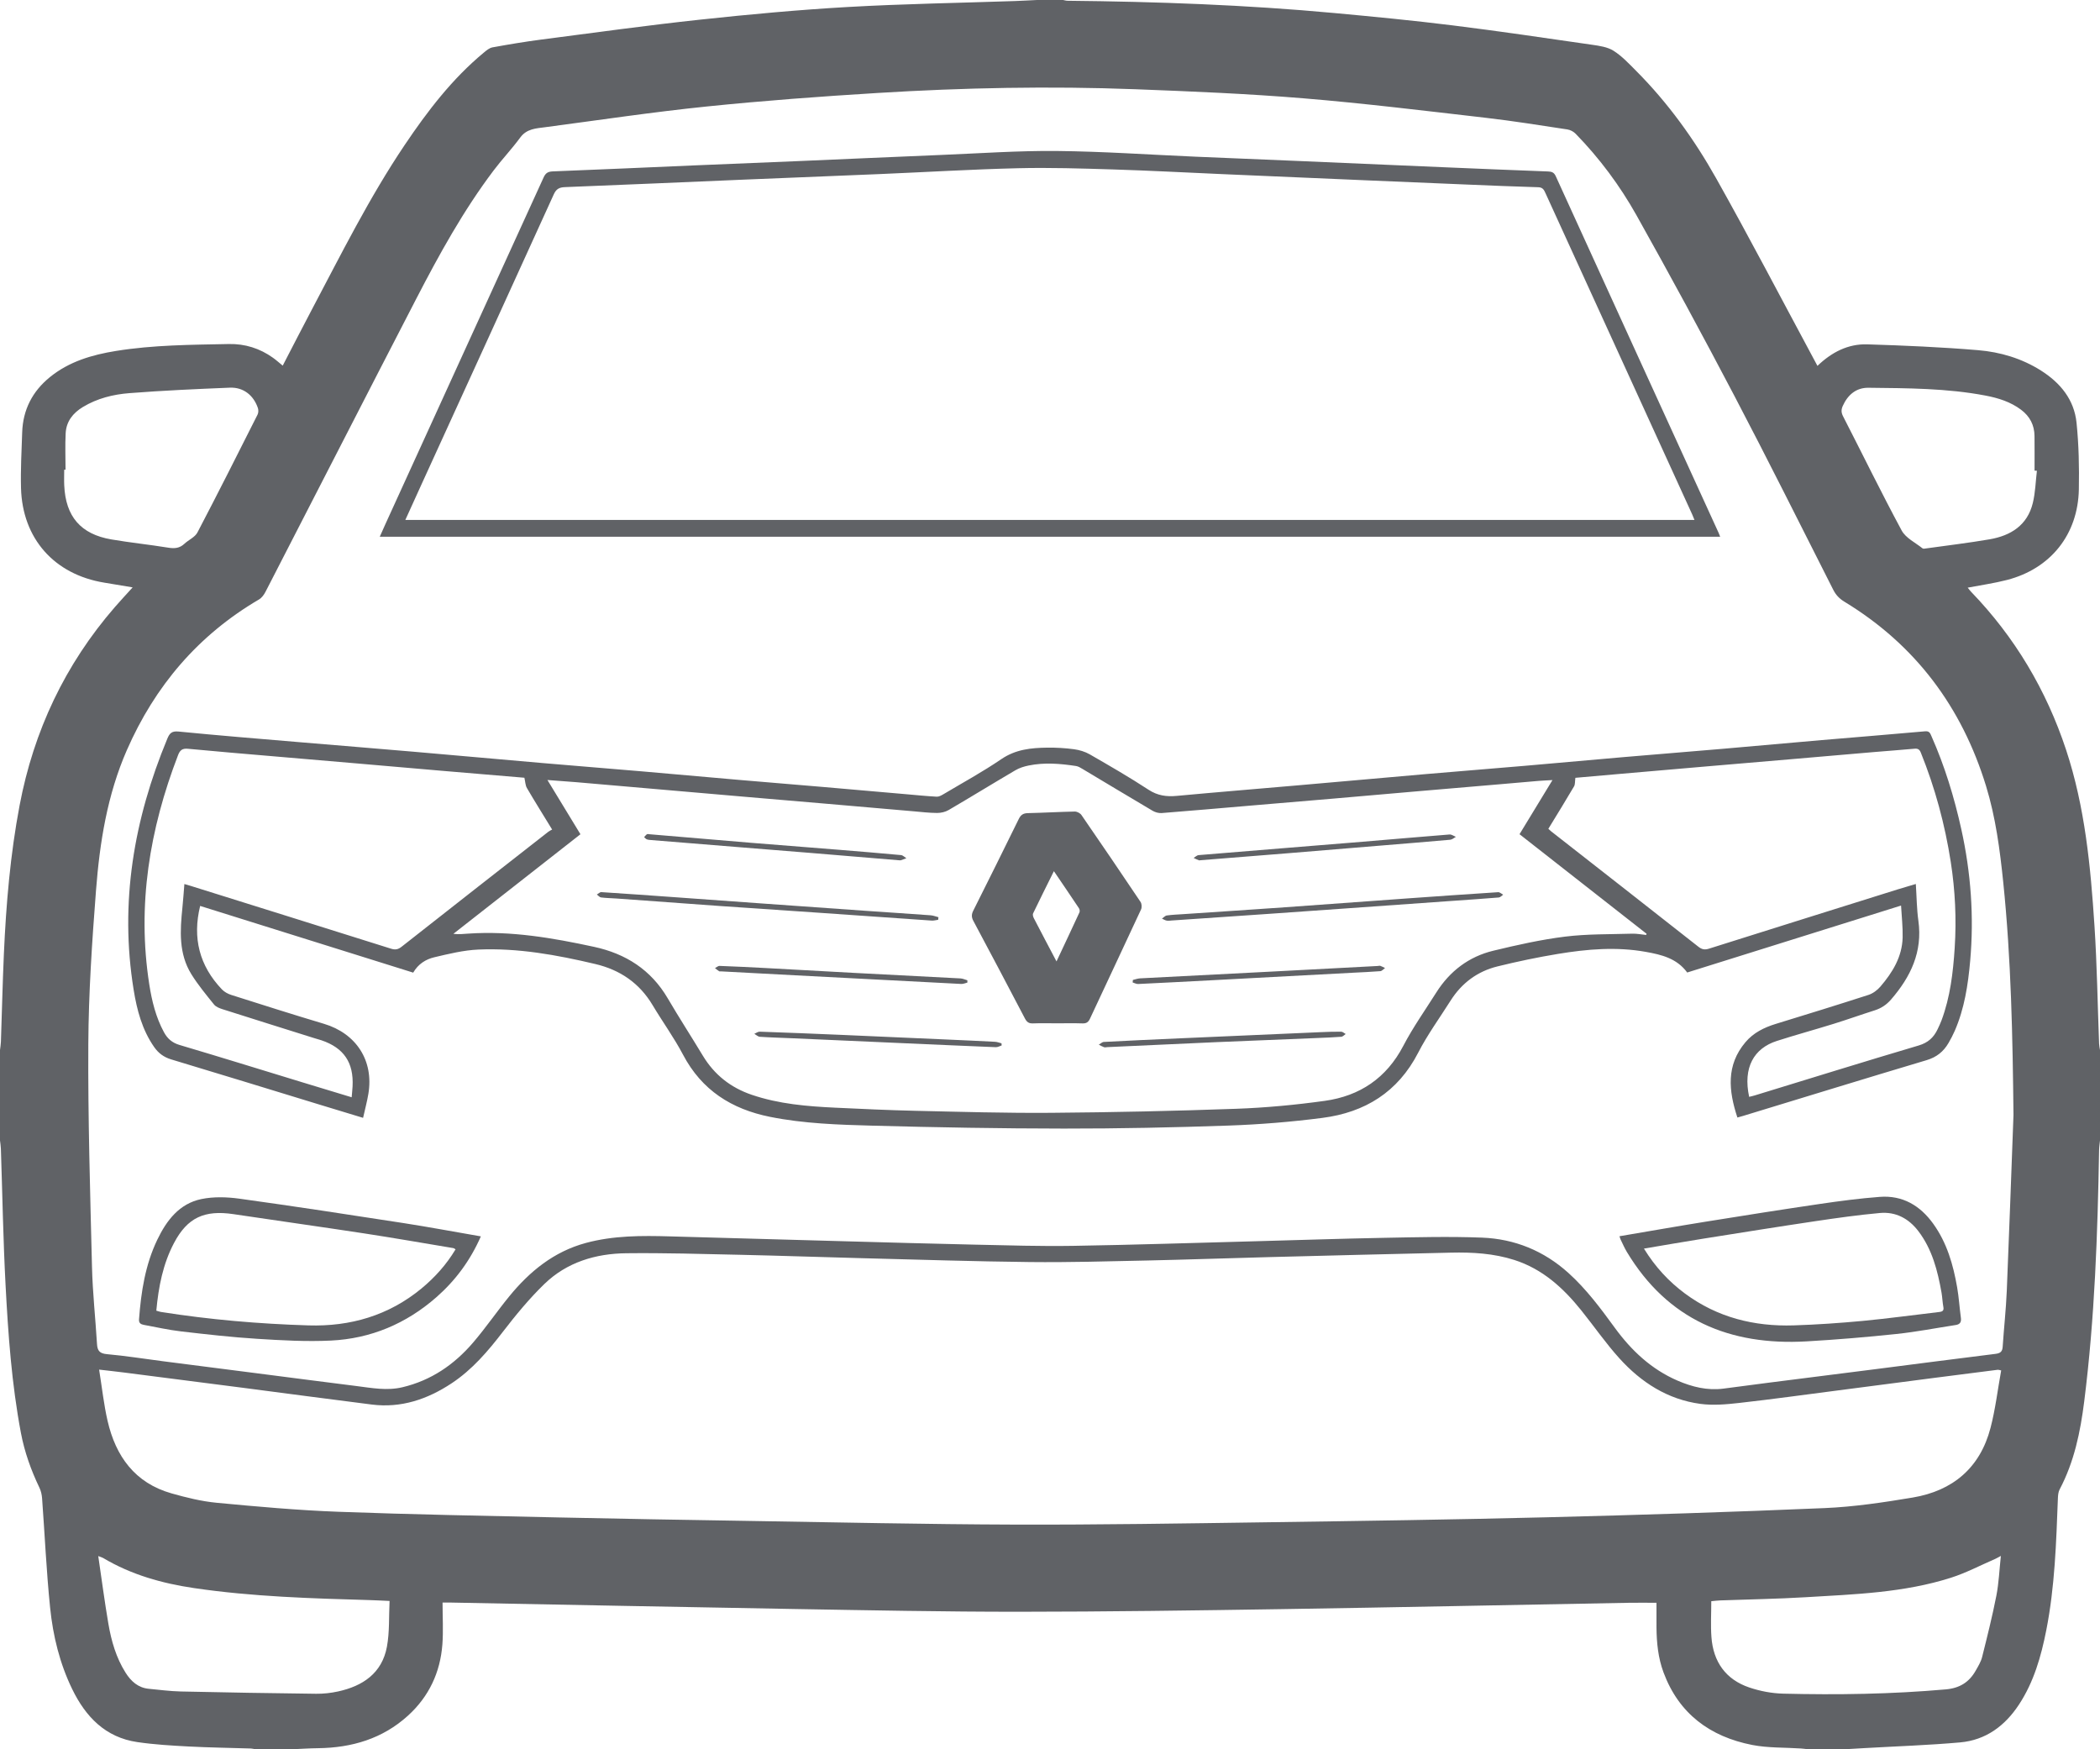 <?xml version="1.0" encoding="utf-8"?>
<!-- Generator: Adobe Illustrator 16.0.0, SVG Export Plug-In . SVG Version: 6.00 Build 0)  -->
<!DOCTYPE svg PUBLIC "-//W3C//DTD SVG 1.1//EN" "http://www.w3.org/Graphics/SVG/1.1/DTD/svg11.dtd">
<svg version="1.1" id="Layer_1" xmlns="http://www.w3.org/2000/svg" xmlns:xlink="http://www.w3.org/1999/xlink" x="0px" y="0px"
	 viewBox="0 0 192.48 160.32" enable-background="new 0 0 192.48 160.32" xml:space="preserve">
<g>
	<path fill-rule="evenodd" clip-rule="evenodd" fill="#606266" d="M192.48,96.24c0,2.76,0,5.52,0,8.28
		c-0.028,0.295-0.077,0.591-0.083,0.887c-0.135,7.694-0.399,15.379-1.362,23.025c-0.353,2.802-0.916,5.545-2.254,8.075
		c-0.123,0.232-0.149,0.534-0.16,0.806c-0.153,4.052-0.278,8.107-1.066,12.103c-0.473,2.397-1.137,4.731-2.499,6.805
		c-1.285,1.957-3.042,3.263-5.399,3.472c-2.923,0.259-5.861,0.356-8.792,0.524c-0.595,0.034-1.19,0.069-1.786,0.104
		c-1.12,0-2.24,0-3.36,0c-0.216-0.024-0.432-0.057-0.648-0.071c-1.493-0.1-3.016-0.039-4.472-0.324
		c-3.859-0.759-6.715-2.853-8.126-6.649c-0.494-1.327-0.631-2.717-0.644-4.121c-0.006-0.751-0.001-1.502-0.001-2.26
		c-0.93,0-1.768-0.014-2.604,0.002c-10.557,0.192-21.112,0.415-31.669,0.578c-8.051,0.125-16.104,0.238-24.155,0.242
		c-6.858,0.003-13.717-0.135-20.575-0.251c-10.497-0.179-20.993-0.393-31.489-0.591c-0.212-0.005-0.425-0.001-0.773-0.001
		c0,1.326,0.078,2.587-0.016,3.835c-0.194,2.571-1.232,4.782-3.149,6.526c-2.332,2.121-5.15,2.95-8.25,2.987
		c-0.796,0.01-1.592,0.063-2.388,0.098c-1.12,0-2.24,0-3.36,0c-0.135-0.024-0.271-0.065-0.406-0.07
		c-1.898-0.061-3.798-0.084-5.694-0.184c-1.575-0.082-3.156-0.175-4.715-0.403c-2.921-0.427-4.73-2.312-5.964-4.846
		c-1.148-2.358-1.765-4.886-2.028-7.468c-0.341-3.336-0.49-6.691-0.737-10.037c-0.024-0.326-0.102-0.67-0.243-0.964
		c-0.77-1.607-1.365-3.269-1.697-5.024c-0.847-4.486-1.169-9.028-1.408-13.573c-0.218-4.15-0.288-8.309-0.427-12.464
		C0.073,105.03,0.028,104.775,0,104.52c0-2.76,0-5.52,0-8.28c0.029-0.255,0.075-0.509,0.084-0.764
		c0.092-2.677,0.153-5.355,0.271-8.031c0.203-4.571,0.588-9.125,1.441-13.628c1.295-6.832,4.163-12.912,8.729-18.173
		c0.516-0.595,1.056-1.171,1.633-1.81c-0.923-0.154-1.761-0.297-2.601-0.434c-4.583-0.749-7.511-4.042-7.631-8.679
		c-0.044-1.696,0.051-3.396,0.107-5.094c0.069-2.078,0.94-3.768,2.552-5.072c1.764-1.428,3.86-2.038,6.047-2.391
		c3.425-0.553,6.886-0.563,10.342-0.634c1.481-0.03,2.836,0.395,4.045,1.258c0.3,0.214,0.575,0.463,0.895,0.723
		c0.899-1.731,1.759-3.417,2.644-5.09c2.705-5.114,5.283-10.3,8.521-15.113c2.092-3.11,4.356-6.076,7.265-8.487
		c0.238-0.197,0.51-0.429,0.796-0.48c1.491-0.271,2.987-0.522,4.49-0.718c4.849-0.629,9.693-1.301,14.553-1.824
		c4.486-0.483,8.986-0.898,13.49-1.156C82.781,0.352,87.9,0.271,93.015,0.096C93.69,0.073,94.365,0.032,95.04,0c0.8,0,1.6,0,2.4,0
		c0.135,0.024,0.271,0.068,0.406,0.069c8.177,0.083,16.346,0.374,24.491,1.129c3.598,0.333,7.196,0.681,10.781,1.125
		c4.276,0.531,8.54,1.163,12.805,1.779c0.674,0.098,1.416,0.201,1.968,0.551c0.766,0.484,1.409,1.176,2.058,1.827
		c2.927,2.935,5.337,6.281,7.355,9.873c3.057,5.442,5.944,10.98,8.902,16.478c0.119,0.221,0.238,0.442,0.376,0.701
		c1.313-1.259,2.811-2.026,4.562-1.972c3.393,0.105,6.789,0.251,10.17,0.534c2.03,0.17,3.996,0.754,5.754,1.866
		c1.776,1.124,3.043,2.661,3.261,4.779c0.208,2.021,0.251,4.069,0.213,6.102c-0.076,4.141-2.582,7.273-6.577,8.31
		c-1.167,0.303-2.37,0.47-3.611,0.709c0.113,0.139,0.199,0.262,0.303,0.369c4.019,4.164,6.901,9.009,8.716,14.498
		c1.733,5.242,2.247,10.687,2.602,16.145c0.233,3.589,0.285,7.189,0.422,10.784C192.406,95.852,192.452,96.045,192.48,96.24z
		 M184.55,102.182c-0.077-7.124-0.209-14.236-0.939-21.326c-0.307-2.98-0.695-5.947-1.577-8.82
		c-2.222-7.24-6.475-12.936-12.977-16.886c-0.469-0.285-0.785-0.619-1.028-1.099c-3.002-5.924-5.965-11.869-9.049-17.75
		c-2.918-5.564-5.912-11.09-8.984-16.571c-1.524-2.719-3.392-5.229-5.58-7.474c-0.189-0.195-0.487-0.352-0.754-0.393
		c-2.505-0.378-5.008-0.783-7.524-1.072c-5.553-0.638-11.104-1.322-16.673-1.781c-5.116-0.422-10.253-0.635-15.385-0.831
		c-7.877-0.3-15.756-0.143-23.622,0.34c-5.243,0.321-10.485,0.707-15.709,1.244c-4.941,0.508-9.859,1.245-14.785,1.896
		c-0.832,0.11-1.686,0.136-2.281,0.946c-0.767,1.045-1.667,1.992-2.448,3.028c-2.762,3.664-4.971,7.669-7.072,11.731
		c-4.627,8.946-9.211,17.915-13.824,26.869c-0.138,0.268-0.343,0.557-0.594,0.704c-5.571,3.264-9.539,7.926-12.118,13.813
		c-1.795,4.097-2.487,8.453-2.827,12.854c-0.361,4.681-0.679,9.377-0.705,14.068c-0.039,6.815,0.17,13.633,0.337,20.448
		c0.058,2.355,0.317,4.705,0.459,7.059c0.037,0.611,0.233,0.869,0.906,0.93c1.708,0.153,3.405,0.425,5.107,0.645
		c2.93,0.377,5.859,0.751,8.789,1.127c2.989,0.384,5.977,0.776,8.967,1.149c1.402,0.176,2.793,0.451,4.222,0.113
		c2.633-0.624,4.746-2.072,6.473-4.086c1.169-1.362,2.186-2.854,3.323-4.246c1.868-2.286,4.088-4.098,7.005-4.89
		c2.539-0.689,5.136-0.68,7.737-0.605c5.317,0.153,10.633,0.3,15.95,0.445c3.998,0.109,7.995,0.226,11.993,0.312
		c2.998,0.064,5.999,0.159,8.996,0.11c5.577-0.09,11.153-0.274,16.73-0.422c3.917-0.104,7.834-0.24,11.752-0.313
		c2.997-0.056,5.998-0.135,8.99-0.019c2.996,0.116,5.67,1.203,7.928,3.24c1.646,1.485,2.953,3.247,4.25,5.025
		c1.518,2.082,3.354,3.808,5.754,4.843c1.334,0.575,2.722,0.921,4.194,0.732c1.386-0.178,2.77-0.367,4.156-0.544
		c3.267-0.416,6.534-0.825,9.8-1.242c3.663-0.468,7.323-0.947,10.987-1.4c0.432-0.054,0.629-0.193,0.659-0.643
		c0.114-1.714,0.305-3.425,0.377-5.141C184.161,112.93,184.348,107.555,184.55,102.182z M183.422,125.6
		c-0.195-0.039-0.253-0.066-0.307-0.06c-1.921,0.243-3.841,0.488-5.761,0.736c-2.969,0.385-5.937,0.774-8.906,1.159
		c-3.008,0.389-6.014,0.807-9.028,1.145c-1.182,0.133-2.406,0.244-3.573,0.086c-2.995-0.403-5.425-1.969-7.415-4.17
		c-1.256-1.389-2.327-2.943-3.502-4.405c-1.651-2.056-3.553-3.79-6.132-4.614c-1.89-0.604-3.842-0.716-5.805-0.671
		c-5.598,0.126-11.194,0.267-16.791,0.412c-3.698,0.096-7.395,0.229-11.093,0.309c-3.569,0.077-7.139,0.18-10.708,0.141
		c-5.138-0.056-10.274-0.224-15.412-0.355c-3.718-0.096-7.435-0.228-11.153-0.31c-3.478-0.077-6.957-0.181-10.434-0.142
		c-2.809,0.031-5.445,0.82-7.505,2.816c-1.384,1.341-2.624,2.848-3.801,4.377c-1.375,1.788-2.817,3.482-4.712,4.733
		c-2.213,1.461-4.616,2.278-7.303,1.941c-3.901-0.489-7.797-1.015-11.696-1.52c-3.682-0.477-7.363-0.948-11.045-1.419
		c-0.721-0.092-1.444-0.169-2.256-0.263c0.263,1.633,0.428,3.186,0.775,4.697c0.747,3.249,2.505,5.692,5.857,6.645
		c1.357,0.385,2.75,0.73,4.149,0.863c3.698,0.35,7.404,0.684,11.114,0.823c6.733,0.252,13.471,0.372,20.208,0.521
		c5.717,0.125,11.436,0.224,17.153,0.314c8.217,0.131,16.435,0.316,24.653,0.341c7.717,0.024,15.436-0.104,23.153-0.213
		c8.537-0.12,17.075-0.243,25.61-0.456c8.494-0.211,16.987-0.479,25.475-0.843c2.701-0.115,5.402-0.519,8.074-0.966
		c3.674-0.614,6.18-2.715,7.138-6.381C182.891,129.163,183.098,127.391,183.422,125.6z M183.393,142.601
		c-0.235,0.126-0.367,0.208-0.508,0.27c-1.35,0.584-2.664,1.281-4.058,1.727c-4.321,1.379-8.829,1.519-13.306,1.788
		c-2.612,0.157-5.23,0.196-7.846,0.293c-0.271,0.01-0.54,0.047-0.824,0.073c0,1.136-0.065,2.218,0.014,3.289
		c0.167,2.264,1.308,3.89,3.478,4.621c0.985,0.333,2.058,0.536,3.096,0.562c4.974,0.123,9.945,0.048,14.909-0.391
		c1.276-0.113,2.14-0.659,2.74-1.721c0.225-0.397,0.477-0.804,0.586-1.239c0.469-1.869,0.938-3.741,1.308-5.632
		C183.209,145.076,183.255,143.877,183.393,142.601z M35.707,146.728c-0.674-0.029-1.231-0.062-1.788-0.077
		c-5.39-0.156-10.78-0.312-16.125-1.1c-2.937-0.432-5.765-1.225-8.343-2.761c-0.088-0.052-0.192-0.076-0.445-0.175
		c0.317,2.151,0.582,4.186,0.928,6.205c0.27,1.576,0.709,3.11,1.576,4.483c0.5,0.79,1.149,1.384,2.132,1.477
		c0.974,0.092,1.947,0.223,2.923,0.245c4.134,0.092,8.268,0.161,12.403,0.21c0.673,0.008,1.361-0.068,2.019-0.212
		c2.271-0.496,4.024-1.674,4.475-4.087C35.715,149.58,35.635,148.162,35.707,146.728z M6.007,43.051c-0.041,0-0.081,0-0.122,0
		c0,0.479-0.019,0.959,0.003,1.438c0.128,2.856,1.515,4.472,4.323,4.951c1.728,0.294,3.476,0.473,5.206,0.754
		c0.575,0.094,1.044,0.058,1.482-0.353c0.387-0.363,0.969-0.602,1.196-1.037c1.876-3.582,3.693-7.196,5.514-10.807
		c0.084-0.167,0.089-0.426,0.027-0.606c-0.402-1.178-1.341-1.911-2.571-1.86c-3.07,0.125-6.143,0.262-9.206,0.501
		c-1.486,0.116-2.95,0.477-4.262,1.271c-0.911,0.551-1.52,1.322-1.578,2.397C5.96,40.813,6.007,41.933,6.007,43.051z
		 M186.697,43.145c-0.072-0.004-0.144-0.007-0.216-0.011c0-1.058,0.009-2.116-0.003-3.173c-0.011-1.002-0.427-1.804-1.233-2.408
		c-0.967-0.726-2.091-1.075-3.248-1.296c-3.548-0.678-7.149-0.676-10.74-0.718c-1.112-0.013-1.893,0.637-2.352,1.662
		c-0.149,0.332-0.154,0.601,0.022,0.945c1.792,3.492,3.513,7.021,5.375,10.475c0.372,0.689,1.252,1.108,1.911,1.635
		c0.072,0.058,0.234,0.021,0.351,0.004c1.935-0.271,3.876-0.5,5.8-0.832c1.938-0.334,3.462-1.286,3.958-3.326
		C186.556,45.141,186.579,44.131,186.697,43.145z"/>
	<path fill-rule="evenodd" clip-rule="evenodd" fill="#606266" d="M159.245,102.422c-0.814-2.469-1.041-4.797,0.739-6.904
		c0.732-0.867,1.709-1.348,2.78-1.677c2.837-0.872,5.674-1.744,8.497-2.658c0.407-0.132,0.811-0.434,1.093-0.763
		c1.109-1.292,1.989-2.723,2.036-4.489c0.025-0.953-0.089-1.91-0.145-2.935c-6.582,2.06-13.095,4.099-19.601,6.135
		c-0.954-1.302-2.359-1.633-3.781-1.889c-2.692-0.486-5.382-0.258-8.05,0.182c-1.865,0.307-3.721,0.696-5.557,1.148
		s-3.279,1.524-4.298,3.134c-1.002,1.585-2.117,3.114-2.972,4.775c-1.859,3.612-4.881,5.472-8.771,5.974
		c-2.848,0.368-5.723,0.603-8.592,0.704c-5.035,0.177-10.075,0.28-15.112,0.276c-5.837-0.004-11.675-0.109-17.509-0.266
		c-3.15-0.085-6.309-0.185-9.422-0.809c-3.526-0.707-6.261-2.44-7.979-5.703c-0.825-1.567-1.878-3.014-2.788-4.539
		c-1.208-2.024-2.985-3.229-5.247-3.764c-3.525-0.834-7.084-1.484-10.721-1.326c-1.358,0.059-2.714,0.393-4.047,0.708
		c-0.777,0.184-1.473,0.621-1.925,1.406c-6.524-2.042-13.038-4.081-19.528-6.113c-0.719,2.932-0.07,5.482,1.992,7.646
		c0.221,0.232,0.543,0.41,0.853,0.509c2.828,0.898,5.656,1.8,8.5,2.648c2.962,0.883,4.582,3.377,4.075,6.414
		c-0.12,0.719-0.312,1.426-0.485,2.205c-1.423-0.432-2.733-0.827-4.043-1.228c-4.515-1.379-9.027-2.771-13.548-4.129
		c-0.676-0.203-1.168-0.573-1.557-1.129c-1.104-1.578-1.581-3.391-1.882-5.248c-1.294-7.976,0.013-15.61,3.083-23.007
		c0.205-0.493,0.396-0.726,1.027-0.664c3.657,0.361,7.321,0.656,10.983,0.966c3.503,0.296,7.007,0.578,10.51,0.879
		c3.94,0.338,7.879,0.698,11.819,1.038c3.025,0.261,6.052,0.5,9.077,0.759c3.005,0.257,6.008,0.533,9.014,0.792
		c2.547,0.22,5.096,0.425,7.643,0.643c2.547,0.218,5.094,0.444,7.641,0.666c0.935,0.082,1.87,0.176,2.807,0.228
		c0.196,0.011,0.418-0.108,0.6-0.216c1.784-1.062,3.614-2.058,5.325-3.226c1.312-0.895,2.731-1.035,4.208-1.053
		c0.816-0.01,1.639,0.037,2.447,0.145c0.497,0.067,1.017,0.22,1.449,0.469c1.815,1.046,3.634,2.094,5.386,3.242
		c0.831,0.544,1.645,0.653,2.585,0.566c3.659-0.339,7.323-0.637,10.984-0.956c3.94-0.343,7.879-0.699,11.819-1.039
		c3.025-0.261,6.052-0.499,9.077-0.759c3.024-0.259,6.048-0.54,9.073-0.799s6.052-0.5,9.077-0.76s6.048-0.539,9.073-0.799
		c3.165-0.271,6.331-0.521,9.494-0.807c0.401-0.037,0.467,0.188,0.58,0.444c1.217,2.742,2.087,5.595,2.735,8.521
		c0.883,3.99,1.177,8.019,0.814,12.087c-0.195,2.19-0.525,4.36-1.412,6.4c-0.167,0.383-0.363,0.755-0.573,1.116
		c-0.458,0.787-1.089,1.298-2.005,1.571c-5.612,1.675-11.209,3.4-16.812,5.107C159.629,102.32,159.477,102.358,159.245,102.422z
		 M150.876,85.69c0.016-0.036,0.031-0.071,0.047-0.107c-3.873-3.035-7.746-6.069-11.648-9.127c1-1.644,1.979-3.252,3.02-4.961
		c-0.504,0.029-0.877,0.042-1.25,0.073c-1.194,0.1-2.388,0.208-3.582,0.31c-2.527,0.217-5.055,0.43-7.583,0.647
		c-2.567,0.222-5.133,0.45-7.7,0.67c-2.547,0.218-5.096,0.429-7.643,0.646c-2.687,0.228-5.373,0.467-8.061,0.676
		c-0.273,0.021-0.595-0.07-0.834-0.211c-2.149-1.267-4.284-2.557-6.426-3.835c-0.185-0.11-0.384-0.235-0.59-0.266
		c-1.445-0.22-2.897-0.342-4.345-0.045c-0.417,0.085-0.848,0.219-1.211,0.433c-2.048,1.203-4.071,2.448-6.12,3.647
		c-0.304,0.178-0.703,0.269-1.057,0.268c-0.717-0.002-1.435-0.09-2.151-0.152c-2.607-0.224-5.213-0.453-7.82-0.678
		c-2.527-0.217-5.055-0.43-7.583-0.647c-2.587-0.223-5.173-0.448-7.76-0.672s-5.173-0.451-7.76-0.672
		c-0.838-0.071-1.678-0.127-2.643-0.2c1.063,1.745,2.042,3.354,3.026,4.971c-3.92,3.072-7.784,6.1-11.648,9.128
		c0.504,0.062,0.939,0.008,1.375-0.021c3.908-0.266,7.72,0.392,11.513,1.211c2.909,0.628,5.223,2.098,6.759,4.717
		c1.039,1.773,2.157,3.499,3.219,5.259c1.057,1.751,2.552,2.929,4.484,3.586c2.487,0.846,5.069,1.059,7.663,1.181
		c2.436,0.115,4.873,0.23,7.311,0.285c4.157,0.093,8.316,0.218,12.473,0.185c5.657-0.044,11.314-0.167,16.968-0.37
		c2.708-0.098,5.42-0.353,8.104-0.726c3.21-0.446,5.654-2.082,7.201-5.044c0.884-1.693,2-3.266,3.022-4.885
		c1.24-1.962,2.985-3.291,5.232-3.833c2.166-0.523,4.354-1.014,6.562-1.289c2.032-0.252,4.101-0.208,6.154-0.271
		C150.021,85.558,150.449,85.647,150.876,85.69z M32.233,100.566c0.032-0.383,0.067-0.694,0.083-1.006
		c0.112-2.178-0.803-3.526-2.865-4.221c-0.208-0.07-0.421-0.122-0.63-0.188c-2.812-0.884-5.625-1.763-8.434-2.659
		c-0.276-0.088-0.598-0.214-0.769-0.426c-0.723-0.899-1.466-1.795-2.074-2.771c-1.179-1.895-1.041-4.004-0.825-6.109
		c0.073-0.71,0.12-1.423,0.181-2.164c0.24,0.071,0.411,0.118,0.581,0.171c6.122,1.916,12.245,3.829,18.364,5.756
		c0.38,0.12,0.641,0.076,0.965-0.18c4.474-3.524,8.962-7.03,13.448-10.538c0.107-0.084,0.237-0.139,0.348-0.203
		c-0.822-1.345-1.585-2.563-2.31-3.802c-0.146-0.249-0.148-0.582-0.232-0.946c-2.434-0.205-5.021-0.42-7.608-0.641
		c-2.627-0.224-5.254-0.456-7.881-0.682c-2.507-0.216-5.016-0.427-7.523-0.643c-2.607-0.224-5.215-0.438-7.82-0.688
		c-0.509-0.049-0.732,0.114-0.912,0.582c-2.613,6.79-3.769,13.759-2.638,21.015c0.237,1.521,0.603,3.01,1.345,4.38
		c0.314,0.58,0.743,0.965,1.422,1.167c3.763,1.115,7.51,2.28,11.264,3.425C29.192,99.647,30.674,100.094,32.233,100.566z
		 M141.917,75.961c0.116,0.105,0.185,0.176,0.262,0.236c4.5,3.522,9.005,7.04,13.495,10.575c0.327,0.257,0.587,0.293,0.966,0.174
		c5.775-1.823,11.555-3.633,17.334-5.444c0.518-0.162,1.04-0.311,1.625-0.485c0.078,1.183,0.083,2.287,0.234,3.371
		c0.398,2.849-0.707,5.141-2.504,7.218c-0.421,0.486-0.912,0.808-1.52,1c-1.253,0.397-2.491,0.841-3.746,1.23
		c-1.731,0.538-3.482,1.014-5.207,1.569c-2.102,0.677-3.111,2.436-2.534,5.121c0.169-0.042,0.341-0.077,0.507-0.128
		c5.01-1.533,10.012-3.092,15.036-4.58c0.862-0.256,1.374-0.736,1.73-1.486c0.128-0.27,0.257-0.541,0.362-0.82
		c0.796-2.137,1.057-4.374,1.204-6.629c0.172-2.642,0.047-5.272-0.36-7.889c-0.535-3.44-1.437-6.78-2.742-10.011
		c-0.118-0.292-0.264-0.392-0.576-0.363c-1.233,0.114-2.469,0.201-3.703,0.306c-2.587,0.221-5.174,0.448-7.761,0.669
		c-2.528,0.217-5.056,0.429-7.583,0.646c-2.607,0.224-5.214,0.449-7.821,0.676c-1.463,0.127-2.925,0.257-4.22,0.371
		c-0.047,0.332-0.014,0.601-0.123,0.786C143.513,73.365,142.725,74.636,141.917,75.961z"/>
	<path fill-rule="evenodd" clip-rule="evenodd" fill="#606266" d="M34.809,49.191c0.162-0.364,0.334-0.761,0.515-1.155
		C40.16,37.444,45,26.854,49.828,16.258c0.183-0.4,0.396-0.533,0.842-0.55c4.335-0.166,8.668-0.366,13.003-0.551
		c3.196-0.136,6.392-0.26,9.588-0.396c4.314-0.184,8.628-0.382,12.943-0.558c3.555-0.145,7.113-0.399,10.667-0.365
		c4.236,0.041,8.469,0.34,12.703,0.522c3.196,0.138,6.392,0.265,9.588,0.401c4.334,0.185,8.668,0.375,13.002,0.56
		c3.236,0.137,6.472,0.273,9.708,0.393c0.354,0.013,0.563,0.078,0.727,0.439c4.969,10.904,9.952,21.802,14.933,32.701
		c0.056,0.123,0.1,0.251,0.133,0.337C116.717,49.191,75.792,49.191,34.809,49.191z M37.152,47.652c39.424,0,78.781,0,118.159,0
		c-0.059-0.144-0.128-0.327-0.209-0.505c-1.862-4.081-3.725-8.161-5.589-12.241c-2.618-5.73-5.236-11.459-7.852-17.19
		c-0.135-0.296-0.24-0.544-0.663-0.556c-2.178-0.061-4.355-0.156-6.532-0.245c-3.116-0.128-6.231-0.26-9.347-0.393
		c-4.374-0.187-8.747-0.375-13.121-0.565c-3.315-0.144-6.628-0.324-9.945-0.426c-2.914-0.09-5.833-0.184-8.746-0.113
		c-4.216,0.102-8.427,0.356-12.641,0.535c-4.234,0.18-8.469,0.342-12.703,0.52c-5.392,0.226-10.784,0.469-16.177,0.677
		c-0.53,0.021-0.804,0.169-1.029,0.665c-4.008,8.82-8.038,17.631-12.062,26.444C38.176,45.396,37.659,46.536,37.152,47.652z"/>
	<path fill-rule="evenodd" clip-rule="evenodd" fill="#606266" d="M44.074,113.315c-0.971,2.211-2.327,4.041-4.075,5.575
		c-2.765,2.426-6.006,3.796-9.665,3.974c-2.245,0.109-4.509-0.019-6.757-0.16c-2.33-0.146-4.653-0.409-6.973-0.679
		c-1.146-0.133-2.277-0.387-3.414-0.598c-0.262-0.049-0.475-0.145-0.448-0.508c0.189-2.521,0.57-4.999,1.677-7.302
		c0.849-1.765,2.015-3.302,4.032-3.721c1.123-0.233,2.35-0.194,3.497-0.036c5.017,0.694,10.024,1.461,15.03,2.235
		C39.321,112.459,41.653,112.897,44.074,113.315z M41.755,114.502c-0.091-0.054-0.138-0.101-0.191-0.11
		c-2.733-0.455-5.462-0.933-8.201-1.352c-3.981-0.608-7.97-1.164-11.953-1.761c-2.677-0.402-4.229,0.32-5.451,2.624
		c-1.026,1.935-1.429,4.035-1.632,6.221c0.162,0.045,0.289,0.095,0.42,0.116c4.482,0.708,8.999,1.095,13.529,1.233
		c3.828,0.117,7.345-0.9,10.35-3.378C39.86,117.076,40.921,115.897,41.755,114.502z"/>
	<path fill-rule="evenodd" clip-rule="evenodd" fill="#606266" d="M148.436,113.302c2.666-0.451,5.294-0.915,7.928-1.338
		c3.485-0.561,6.971-1.112,10.463-1.625c1.815-0.267,3.639-0.506,5.467-0.645c2.091-0.159,3.699,0.794,4.901,2.464
		c1.254,1.742,1.83,3.75,2.191,5.826c0.161,0.922,0.215,1.862,0.343,2.792c0.054,0.396-0.081,0.603-0.472,0.662
		c-1.812,0.278-3.616,0.632-5.437,0.823c-2.74,0.288-5.488,0.52-8.239,0.677c-7.036,0.404-12.719-1.97-16.467-8.195
		c-0.215-0.357-0.381-0.745-0.566-1.121C148.506,113.536,148.483,113.44,148.436,113.302z M150.679,114.435
		c1.03,1.674,2.271,3.014,3.761,4.118c2.962,2.194,6.339,3.035,9.969,2.919c2.115-0.068,4.23-0.213,6.336-0.411
		c2.343-0.221,4.675-0.545,7.013-0.817c0.294-0.034,0.427-0.132,0.365-0.46c-0.081-0.431-0.091-0.874-0.167-1.305
		c-0.357-2.015-0.855-3.979-2.128-5.648c-0.887-1.162-2.075-1.79-3.527-1.658c-1.965,0.179-3.923,0.453-5.876,0.744
		c-3.431,0.511-6.856,1.059-10.282,1.604C154.355,113.805,152.572,114.117,150.679,114.435z"/>
	<path fill-rule="evenodd" clip-rule="evenodd" fill="#606266" d="M96.887,93.787c-0.739,0-1.479-0.02-2.217,0.008
		c-0.376,0.015-0.56-0.13-0.731-0.457c-1.561-2.985-3.135-5.963-4.722-8.934c-0.181-0.339-0.181-0.601-0.01-0.94
		c1.404-2.796,2.794-5.599,4.173-8.407c0.181-0.368,0.401-0.523,0.82-0.533c1.438-0.031,2.874-0.117,4.312-0.145
		c0.205-0.004,0.493,0.146,0.61,0.316c1.824,2.645,3.63,5.301,5.419,7.969c0.112,0.167,0.132,0.497,0.047,0.682
		c-1.55,3.344-3.126,6.676-4.683,10.017c-0.148,0.318-0.327,0.443-0.68,0.432C98.446,93.77,97.666,93.787,96.887,93.787z
		 M96.836,88.114c0.745-1.585,1.432-3.037,2.104-4.496c0.046-0.1,0.018-0.28-0.046-0.377c-0.737-1.108-1.488-2.207-2.297-3.398
		c-0.668,1.348-1.3,2.606-1.908,3.874c-0.054,0.112,0.005,0.313,0.072,0.441C95.42,85.432,96.091,86.7,96.836,88.114z"/>
	<path fill-rule="evenodd" clip-rule="evenodd" fill="#606266" d="M85.989,84.3c-0.197,0.026-0.396,0.086-0.589,0.073
		c-3.368-0.229-6.736-0.47-10.104-0.703c-3.129-0.216-6.258-0.419-9.387-0.639c-3.128-0.22-6.255-0.454-9.383-0.681
		c-0.479-0.034-0.96-0.04-1.435-0.099c-0.137-0.017-0.257-0.174-0.385-0.267c0.138-0.077,0.28-0.229,0.413-0.22
		c2.313,0.148,4.624,0.315,6.935,0.48c2.57,0.184,5.14,0.372,7.71,0.555c3.208,0.229,6.416,0.457,9.624,0.681
		c1.973,0.138,3.946,0.264,5.919,0.408c0.239,0.018,0.472,0.114,0.708,0.174C86.006,84.142,85.998,84.221,85.989,84.3z"/>
	<path fill-rule="evenodd" clip-rule="evenodd" fill="#606266" d="M107.485,84.356c-0.18,0.01-0.363,0.049-0.537,0.022
		c-0.155-0.024-0.298-0.121-0.446-0.186c0.148-0.101,0.288-0.267,0.447-0.289c0.493-0.069,0.994-0.086,1.493-0.12
		c3.129-0.211,6.258-0.414,9.387-0.634c3.687-0.26,7.372-0.537,11.058-0.801c2.81-0.201,5.619-0.397,8.43-0.578
		c0.147-0.009,0.306,0.15,0.459,0.23c-0.133,0.089-0.261,0.244-0.4,0.255c-1.374,0.114-2.75,0.204-4.124,0.302
		c-3.208,0.227-6.416,0.455-9.624,0.682c-2.411,0.17-4.822,0.343-7.233,0.51c-2.969,0.206-5.939,0.406-8.908,0.609
		C107.486,84.358,107.486,84.357,107.485,84.356z"/>
	<path fill-rule="evenodd" clip-rule="evenodd" fill="#606266" d="M82.397,78.844c-2.728-0.227-5.455-0.456-8.182-0.679
		c-2.19-0.179-4.381-0.351-6.572-0.528c-2.648-0.213-5.296-0.428-7.945-0.644c-0.139-0.011-0.285-0.019-0.413-0.067
		c-0.094-0.035-0.166-0.133-0.248-0.202c0.086-0.09,0.16-0.198,0.262-0.265c0.055-0.036,0.156-0.006,0.235,0
		c3.105,0.262,6.21,0.53,9.315,0.785c2.688,0.221,5.377,0.424,8.065,0.641c1.892,0.153,3.783,0.31,5.673,0.485
		c0.17,0.016,0.326,0.189,0.488,0.289c-0.167,0.062-0.331,0.127-0.5,0.182C82.521,78.859,82.457,78.845,82.397,78.844z"/>
	<path fill-rule="evenodd" clip-rule="evenodd" fill="#606266" d="M109.96,78.846c0.073,0-0.015,0.021-0.085-0.004
		c-0.161-0.058-0.313-0.139-0.468-0.211c0.151-0.089,0.297-0.246,0.455-0.259c5.017-0.417,10.035-0.817,15.053-1.228
		c2.648-0.217,5.294-0.455,7.943-0.663c0.188-0.015,0.388,0.139,0.583,0.215c-0.17,0.092-0.335,0.25-0.512,0.266
		c-2.208,0.197-4.419,0.375-6.629,0.557c-2.747,0.227-5.494,0.456-8.242,0.68C115.41,78.413,112.761,78.622,109.96,78.846z"/>
	<path fill-rule="evenodd" clip-rule="evenodd" fill="#606266" d="M88.665,90.057c-0.185,0.043-0.373,0.132-0.555,0.123
		c-5.087-0.258-10.173-0.526-15.26-0.794c-2.254-0.118-4.508-0.239-6.762-0.359c-0.06-0.003-0.133,0.015-0.177-0.013
		c-0.133-0.085-0.254-0.189-0.379-0.285c0.141-0.071,0.284-0.208,0.422-0.203c1.397,0.051,2.794,0.12,4.19,0.194
		c2.673,0.143,5.345,0.299,8.018,0.44c3.292,0.174,6.583,0.335,9.875,0.513c0.213,0.011,0.421,0.113,0.631,0.173
		C88.667,89.916,88.666,89.986,88.665,90.057z"/>
	<path fill-rule="evenodd" clip-rule="evenodd" fill="#606266" d="M103.837,89.813c0.22-0.05,0.438-0.134,0.659-0.146
		c4.109-0.216,8.219-0.422,12.329-0.635c3.152-0.163,6.304-0.332,9.455-0.499c0.08-0.004,0.168-0.037,0.237-0.013
		c0.149,0.051,0.288,0.131,0.431,0.2c-0.143,0.1-0.279,0.274-0.43,0.287c-0.835,0.069-1.674,0.099-2.512,0.144
		c-4.368,0.232-8.737,0.466-13.105,0.698c-2.194,0.116-4.389,0.232-6.583,0.335c-0.165,0.008-0.334-0.092-0.502-0.141
		C103.823,89.966,103.83,89.89,103.837,89.813z"/>
	<path fill-rule="evenodd" clip-rule="evenodd" fill="#606266" d="M91.809,95.817c-0.179,0.055-0.36,0.165-0.537,0.158
		c-2.916-0.117-5.832-0.249-8.747-0.378c-3.295-0.146-6.59-0.293-9.885-0.439c-0.999-0.044-1.998-0.069-2.995-0.135
		c-0.173-0.011-0.337-0.178-0.505-0.273c0.166-0.069,0.333-0.202,0.496-0.196c2.477,0.086,4.954,0.185,7.431,0.291
		c3.315,0.142,6.63,0.291,9.945,0.438c1.398,0.062,2.796,0.124,4.193,0.198c0.199,0.01,0.394,0.091,0.59,0.14
		C91.798,95.687,91.803,95.751,91.809,95.817z"/>
	<path fill-rule="evenodd" clip-rule="evenodd" fill="#606266" d="M111.527,95.512c-3.048,0.139-6.542,0.299-10.037,0.458
		c-0.1,0.005-0.209,0.038-0.297,0.007c-0.167-0.058-0.321-0.152-0.48-0.232c0.154-0.087,0.305-0.243,0.464-0.251
		c2.315-0.122,4.632-0.227,6.948-0.33c4.293-0.191,8.587-0.378,12.881-0.564c0.639-0.028,1.279-0.052,1.918-0.046
		c0.139,0.001,0.278,0.139,0.417,0.214c-0.134,0.088-0.263,0.242-0.403,0.253c-0.737,0.058-1.477,0.083-2.215,0.114
		C117.806,95.256,114.89,95.374,111.527,95.512z"/>
</g>
</svg>
